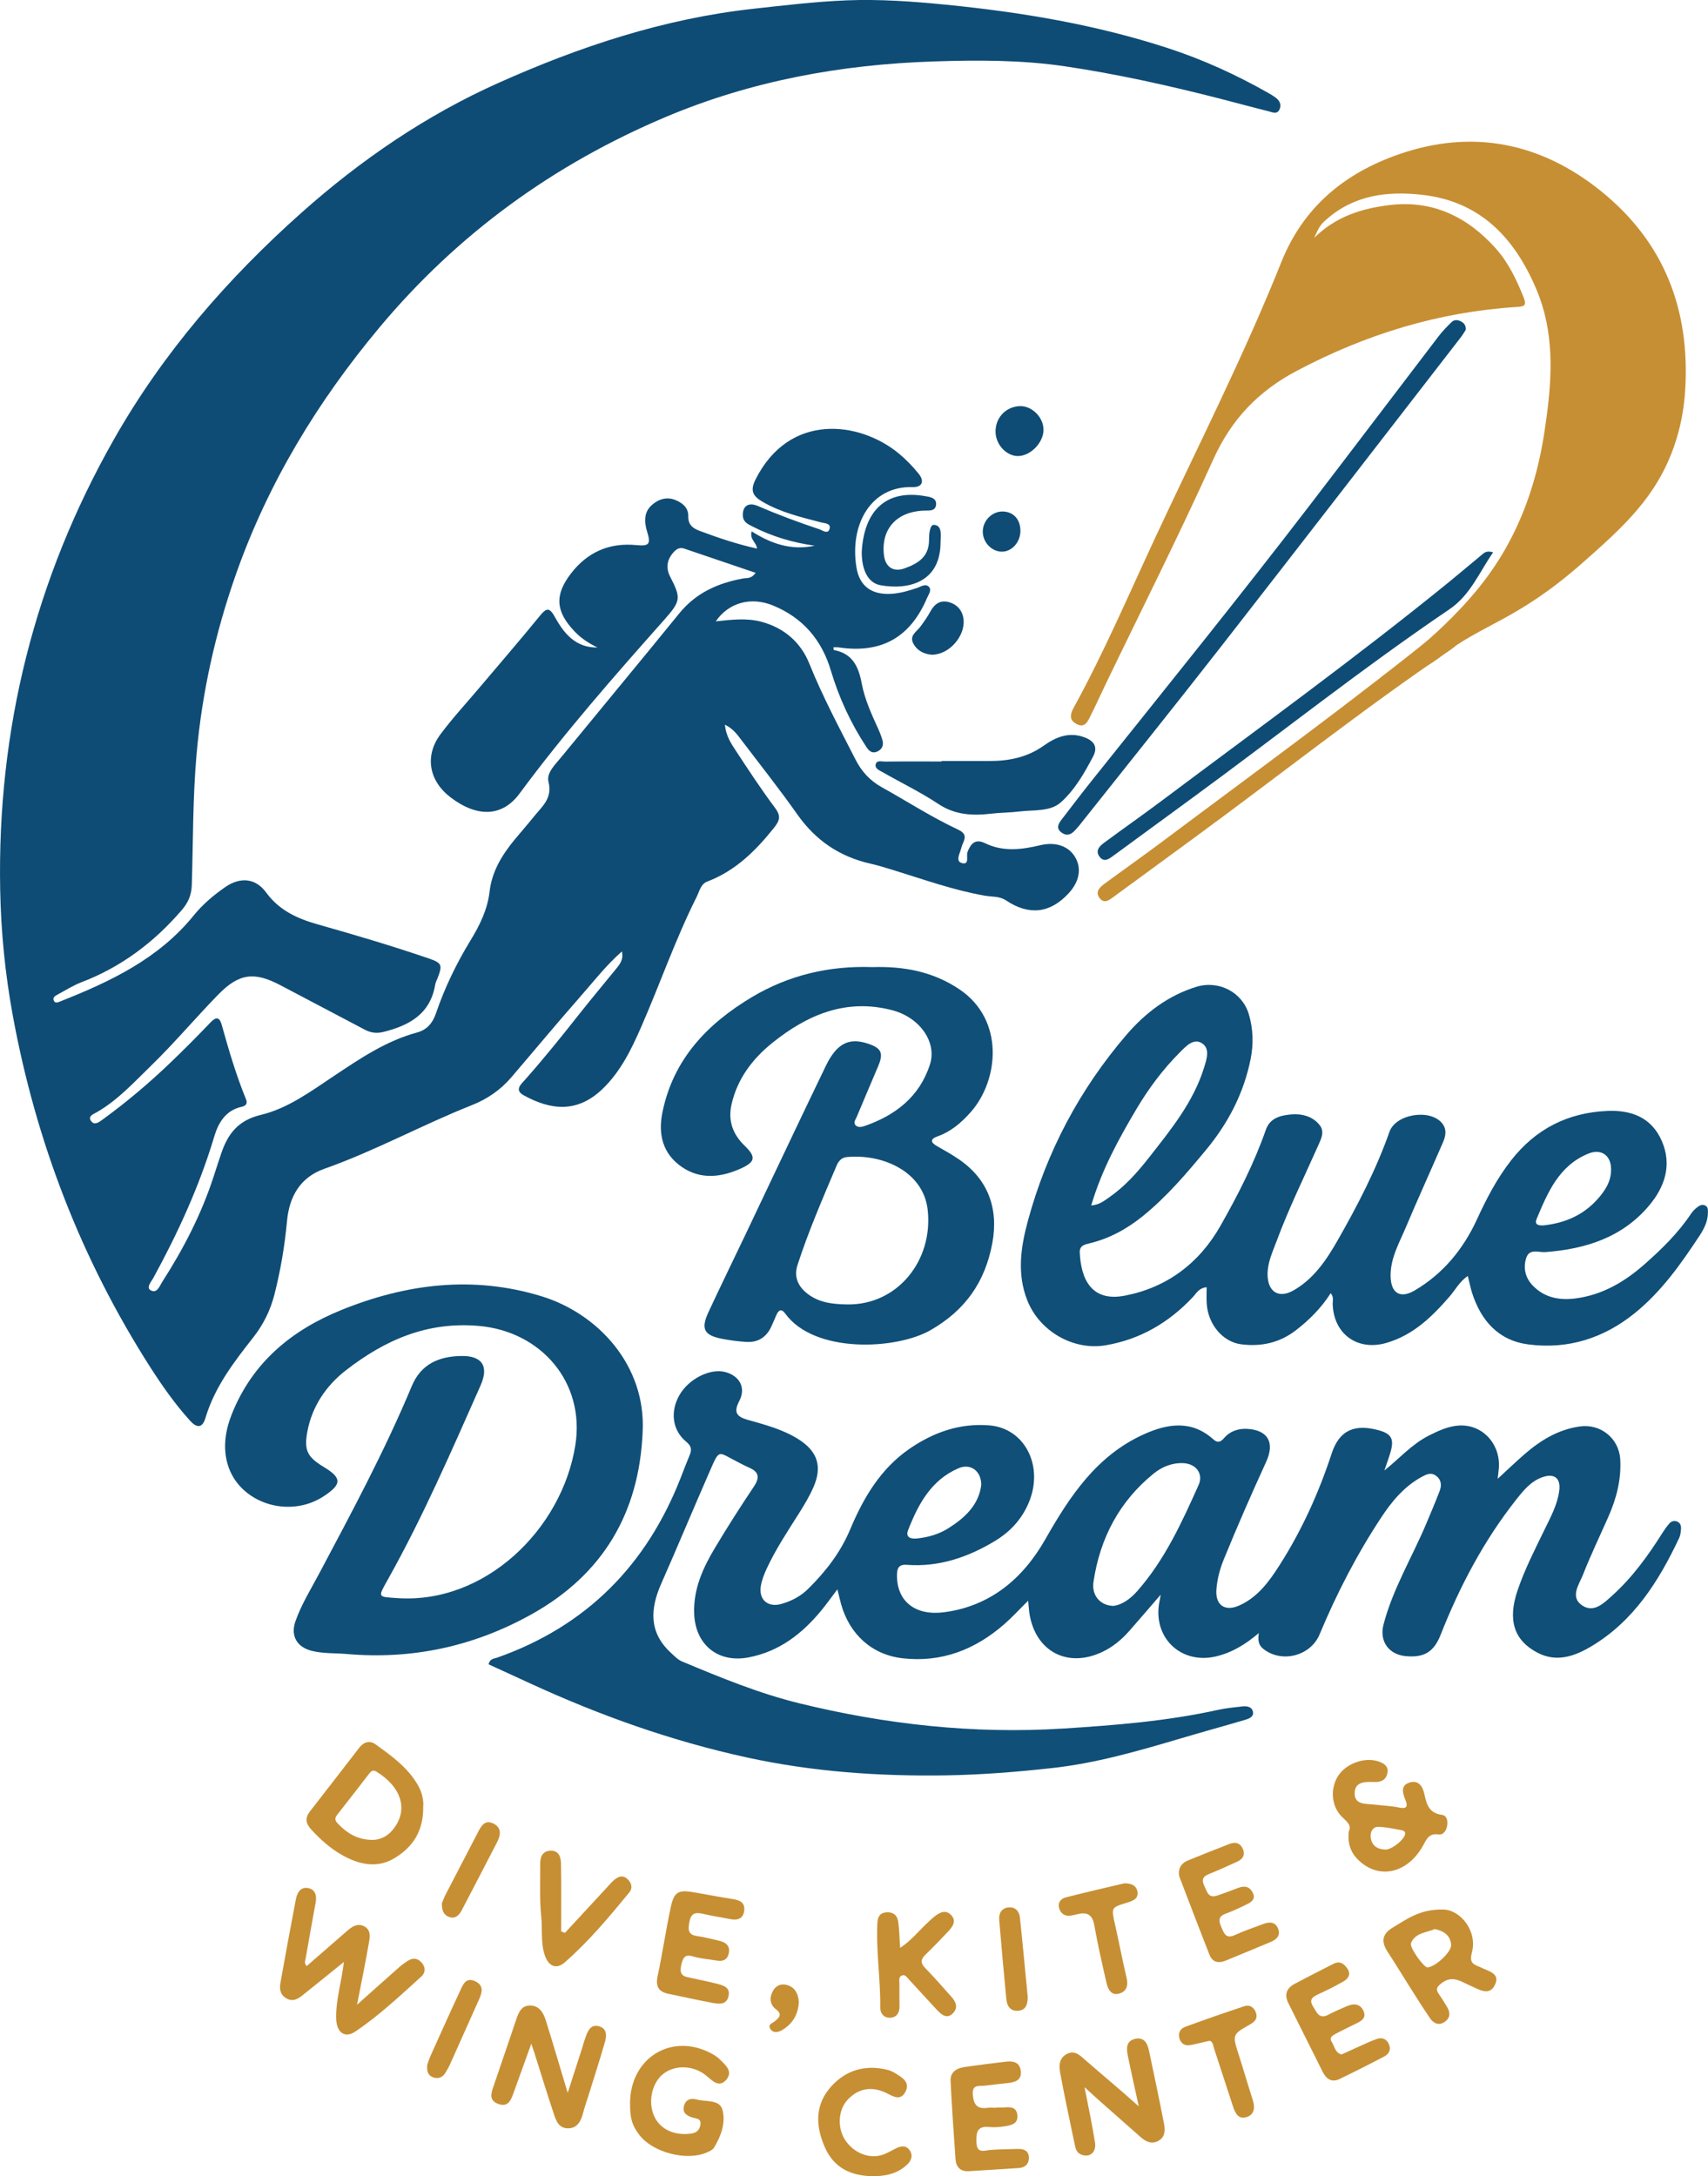 <?xml version="1.0" encoding="utf-8"?>
<!-- Generator: Adobe Illustrator 24.0.2, SVG Export Plug-In . SVG Version: 6.00 Build 0)  -->
<svg version="1.1" id="Ebene_1" xmlns="http://www.w3.org/2000/svg" xmlns:xlink="http://www.w3.org/1999/xlink" x="0px" y="0px"
	 viewBox="0 0 663.47 845.34" style="enable-background:new 0 0 663.47 845.34;" xml:space="preserve">
<style type="text/css">
	.st0{fill:#0F4C75;}
	.st1{fill:#104F78;}
	.st2{fill:#C78F33;}
</style>
<path class="st0" d="M293.54,222.52c-9.59-3.25-18.68-6.32-27.77-9.42c-1.69-0.58-2.93,0.13-4,1.28c-2.66,2.87-3.25,6.1-1.44,9.64
	c4.25,8.3,4.19,9.42-2.31,16.74c-19.45,21.91-38.78,43.92-56.22,67.52c-6.67,9.02-16.35,9.35-26.69,1.52
	c-8.48-6.41-10.29-16.14-4-24.58c4.76-6.4,10.22-12.27,15.37-18.38c7.73-9.16,15.58-18.23,23.15-27.52c2.63-3.23,3.76-3.58,6.01,0.5
	c3.48,6.33,8.06,11.85,16.45,11.69c-3.31-1.58-6.31-3.52-8.87-6.21c-7.39-7.74-7.89-14.15-1.42-22.54
	c6.4-8.3,14.86-12.02,25.34-11.02c5.09,0.48,5.73-0.35,4.21-5.32c-1.13-3.69-1.27-7.42,1.81-10.2c2.56-2.3,5.82-3.4,9.26-1.96
	c2.72,1.13,5.02,2.97,4.94,6.25c-0.09,3.3,1.7,4.69,4.47,5.73c7.16,2.67,14.38,5.12,22.23,6.86c-0.22-2.47-3.01-3.59-2.05-6.68
	c7.48,4.79,15.46,7.52,24.46,5.55c-8.51-1.17-16.6-3.59-24.23-7.49c-1.86-0.95-3.58-1.74-3.68-4.18c-0.16-3.7,2.12-5.36,5.91-3.72
	c7.8,3.38,15.75,6.32,23.8,9.01c1.24,0.41,3.21,2,3.91,0.03c0.83-2.35-1.78-2.32-3.2-2.69c-7.89-2.05-15.82-3.91-22.97-8.14
	c-3.63-2.14-4.64-4.27-2.57-8.44c13.07-26.23,40.41-22.79,55.68-10.21c2.81,2.32,5.39,5,7.69,7.83c2.41,2.95,1.43,5.35-2.28,5.24
	c-16.16-0.49-24.56,14.4-21.85,31.18c1.19,7.35,5.95,10.72,13.5,10.28c3.52-0.2,6.86-1.2,10.18-2.33c1.47-0.51,3.27-1.79,4.55-0.31
	c1.07,1.24-0.21,2.86-0.77,4.19c-6.57,15.47-17.83,21.74-34.44,19.25c-0.63-0.09-1.29-0.01-1.99-0.01c0.1,0.51,0.12,1.03,0.22,1.05
	c7.25,1.34,9.58,6.43,10.82,13.02c1.16,6.2,3.86,12.02,6.48,17.79c0.62,1.36,1.15,2.77,1.56,4.2c0.58,2.06-0.22,3.68-2.15,4.48
	c-1.86,0.77-3.05-0.25-4.09-1.83c-6.09-9.25-10.66-19.17-13.83-29.78c-3.54-11.87-10.92-20.47-22.46-25.19
	c-8.59-3.52-17.21-1.11-22.22,6.16c6.12-0.65,12-1.39,17.86,0.2c8.83,2.4,15.21,8.07,18.47,16.19
	c5.17,12.87,11.69,25.02,17.97,37.33c2.36,4.61,5.56,8.13,10.11,10.67c9.89,5.51,19.42,11.68,29.68,16.49
	c2.55,1.19,3.2,2.55,2.08,4.99c-0.35,0.75-0.65,1.54-0.85,2.34c-0.5,1.99-2.31,4.98,0.27,5.68c3.13,0.86,1.6-2.77,2.21-4.33
	c1.3-3.31,3.08-5.2,6.78-3.39c7.04,3.44,14.22,2.52,21.44,0.8c5.99-1.43,11.04,0.31,13.58,4.62c2.6,4.43,1.67,9.52-2.58,14.11
	c-7.12,7.68-15.28,8.69-24.26,2.71c-2.6-1.73-5.45-1.35-8.17-1.83c-12.19-2.13-23.78-6.3-35.54-9.93c-3.01-0.93-6.04-1.86-9.11-2.56
	c-11.88-2.71-21.16-9.02-28.23-19.05c-7-9.93-14.56-19.46-21.91-29.14c-1.56-2.06-3.08-4.2-6.26-5.76
	c0.44,4.36,2.38,7.26,4.23,10.07c4.94,7.51,9.87,15.05,15.25,22.24c2.47,3.3,1.79,5.02-0.6,8c-7.08,8.85-14.89,16.51-25.72,20.63
	c-2.56,0.97-3.05,3.83-4.15,6.01c-8.22,16.38-14.19,33.73-21.53,50.49c-3.79,8.66-7.95,17.26-14.96,24.02
	c-9.7,9.36-19.98,8.42-30.67,2.5c-3.73-2.06-1.02-4.28,0.47-5.97c7.18-8.11,13.98-16.52,20.68-25.02
	c4.74-6.01,9.66-11.89,14.5-17.82c1.55-1.91,3.25-3.76,2.49-7.06c-6.26,5.52-11.13,11.86-16.37,17.81
	c-9.02,10.25-17.73,20.77-26.62,31.14c-4.18,4.88-9.28,8.37-15.32,10.77c-19.33,7.67-37.62,17.77-57.28,24.71
	c-9.49,3.35-13.62,10.93-14.49,20.31c-0.89,9.64-2.48,19.08-4.87,28.46c-1.6,6.3-4.36,11.8-8.33,16.84
	c-7.52,9.57-14.92,19.22-18.48,31.17c-1.23,4.12-3.42,3.91-6.01,1.04c-5.83-6.44-10.81-13.55-15.48-20.83
	C31.55,489.14,14.02,443.6,5.01,394.73c-2.99-16.23-4.63-32.64-4.94-49.09c-1.19-62.27,13.41-120.73,44.15-174.92
	c19.08-33.62,44.1-62.46,72.94-88.14c23.07-20.54,48.42-37.83,76.47-50.38c31.49-14.09,64.18-24.95,98.87-28.78
	c12.07-1.33,24.13-2.78,36.24-3.28c12.97-0.53,25.96,0.42,38.87,1.7c29.17,2.89,57.99,7.71,85.96,16.82
	c13.82,4.5,26.96,10.52,39.57,17.72c0.72,0.41,1.42,0.87,2.11,1.34c1.68,1.15,2.64,2.74,1.81,4.7c-0.93,2.21-2.89,1.15-4.37,0.78
	c-6.46-1.6-12.87-3.36-19.31-5.01c-19.66-5.02-39.49-9.43-59.54-12.41c-16.93-2.51-34.05-2.48-51.25-1.91
	c-35.99,1.19-70.74,7.54-103.95,21.55c-43.56,18.38-80.84,45.41-111.22,81.76c-24.02,28.74-43.22,60.3-55.72,95.75
	c-8,22.7-13.22,46.01-15.34,70c-1.5,16.92-1.32,33.91-1.86,50.87c-0.13,3.96-1.44,6.87-3.97,9.81
	c-10.75,12.47-23.47,22.05-38.92,27.95c-3.24,1.24-6.23,3.17-9.31,4.81c-0.89,0.48-1.91,1.12-1.41,2.28
	c0.54,1.25,1.63,0.69,2.56,0.33c19.49-7.71,38.19-16.56,51.84-33.43c3.43-4.24,7.69-7.84,12.23-10.98
	c5.75-3.97,11.73-3.55,15.85,2.1c5.08,6.96,12.12,10.15,19.92,12.36c14.41,4.08,28.76,8.32,42.93,13.16
	c5.5,1.88,5.78,2.51,3.72,7.87c-0.3,0.78-0.74,1.53-0.87,2.34c-1.88,11.47-10.06,15.95-20.17,18.46c-2.62,0.65-4.89,0.33-7.2-0.89
	c-10.89-5.76-21.81-11.46-32.69-17.22c-10.14-5.37-16.09-4.73-24.19,3.55c-8.84,9.05-17,18.78-26.06,27.59
	c-6.65,6.46-12.97,13.45-21.19,18.16c-1.18,0.68-3.37,1.43-2.35,3.15c1.33,2.24,3.22,0.72,4.68-0.34
	c9.17-6.67,17.83-13.98,26.02-21.81c5.42-5.18,10.71-10.51,15.89-15.92c2.31-2.41,3.52-1.88,4.33,1c2.73,9.78,5.58,19.51,9.44,28.92
	c0.77,1.88-0.45,2.61-1.7,2.88c-6.3,1.37-9.1,6.33-10.66,11.57c-5.75,19.25-14.06,37.33-23.65,54.9c-0.77,1.41-2.9,3.74-1.07,4.79
	c2.54,1.45,3.52-1.71,4.6-3.38c8.22-12.79,15.15-26.23,19.87-40.74c0.98-3.01,1.94-6.02,2.96-9.01c2.59-7.6,6.51-12.87,15.43-15
	c10.49-2.51,19.49-9.19,28.51-15.21c10.12-6.75,20.18-13.55,32.15-16.79c3.76-1.02,6.02-3.57,7.33-7.44
	c3.39-9.95,7.96-19.39,13.45-28.38c3.57-5.85,6.58-11.95,7.38-18.92c0.89-7.74,4.76-14.1,9.57-19.98c2.54-3.09,5.2-6.08,7.7-9.2
	c3.12-3.9,7.24-7.03,5.62-13.42c-0.88-3.48,2.55-6.68,4.87-9.51c15.3-18.68,30.73-37.25,45.95-55.98
	c6.49-7.98,15.06-11.76,24.82-13.54C290.15,224.45,291.78,224.94,293.54,222.52z"/>
<path class="st1" d="M537.76,571.21c5.87-4.68,10.68-10.26,17.37-13.61c3.6-1.81,7.25-3.5,11.26-3.83
	c8.82-0.73,15.96,6.28,15.88,15.43c-0.01,1.46-0.27,2.91-0.5,5.24c3.82-3.51,7-6.57,10.32-9.46c6.24-5.43,13.09-9.66,21.52-10.87
	c8.12-1.17,15.31,4.59,15.77,12.82c0.44,7.83-1.49,15.18-4.62,22.27c-3.29,7.46-6.84,14.82-9.82,22.41
	c-1.53,3.89-5.3,8.84-0.19,12.12c4.51,2.89,8.39-1.1,11.73-4.13c7.72-7,13.75-15.37,19.28-24.13c0.79-1.26,1.67-2.48,2.63-3.61
	c0.81-0.96,1.98-1.31,3.17-0.79c1.23,0.54,1.52,1.75,1.42,2.95c-0.1,1.15-0.22,2.38-0.71,3.4c-7.91,16.78-17.61,32.2-34.02,42.03
	c-6.42,3.85-13.45,6.41-20.83,2.63c-9.34-4.79-11.87-12.73-7.9-24.38c2.8-8.2,6.76-15.93,10.55-23.71
	c2.33-4.78,4.89-9.51,5.61-14.87c0.67-4.9-1.86-6.94-6.53-5.31c-4.45,1.55-7.34,5.12-10.13,8.64c-12.59,15.95-21.96,33.7-29.4,52.55
	c-2.67,6.77-6.45,8.97-13.53,8.33c-6.63-0.6-10.36-5.79-8.67-12.27c3.64-13.97,11.21-26.29,16.73-39.48
	c1.73-4.14,3.51-8.27,5.1-12.47c0.81-2.14,0.67-4.3-1.42-5.85c-1.97-1.45-3.75-0.56-5.57,0.43c-6.8,3.71-11.59,9.5-15.73,15.77
	c-9.47,14.35-17.33,29.58-23.95,45.44c-3.53,8.46-14.92,11.31-22.01,5.47c-1.9-1.57-1.92-3.62-1.59-6.01
	c-5.06,4.32-10.37,7.6-16.68,9.08c-13.23,3.09-24.07-6.79-22.11-20.21c0.12-0.8,0.29-1.6,0.69-3.8c-4.63,5.36-8.37,9.75-12.19,14.08
	c-2.99,3.4-6.41,6.25-10.57,8.21c-13.43,6.32-25.84-0.17-28.22-14.84c-0.23-1.43-0.29-2.88-0.51-5.09c-3.41,3.37-6.18,6.41-9.26,9.1
	c-11.29,9.88-24.32,14.98-39.47,13.27c-11.89-1.34-20.65-9.24-23.95-21.07c-0.44-1.59-0.8-3.21-1.42-5.72
	c-2.35,3.11-4.2,5.71-6.22,8.17c-7.49,9.1-16.36,16-28.33,18.28c-11.83,2.25-20.65-4.91-21.09-17c-0.35-9.66,3.46-17.87,8.2-25.77
	c4.79-7.99,9.81-15.86,15-23.6c2.36-3.52,1.95-5.72-1.9-7.37c-1.37-0.59-2.69-1.32-4.03-1.99c-8.37-4.21-7.24-5.66-11.47,4
	c-6.28,14.33-12.28,28.78-18.6,43.09c-4.35,9.85-4.83,18.97,3.79,26.88c1.34,1.23,2.7,2.66,4.32,3.34
	c14.89,6.23,29.91,12.41,45.53,16.24c33.59,8.23,67.85,11.99,102.41,9.81c20.18-1.27,40.44-2.87,60.3-7.27
	c3.07-0.68,6.23-0.95,9.36-1.33c1.75-0.21,3.67,0.12,4.12,1.95c0.51,2.07-1.48,2.8-3.04,3.27c-8.45,2.49-16.96,4.82-25.4,7.33
	c-16.27,4.83-32.54,9.51-49.51,11.39c-13.73,1.52-27.46,2.62-41.28,2.84c-25.99,0.41-51.75-1.39-77.21-6.93
	c-29.23-6.36-57.22-16.32-84.36-28.82c-5.38-2.48-10.77-4.95-16.1-7.39c0.53-2.24,2.15-2.17,3.25-2.55
	c34.71-12.22,58.13-35.92,71.42-69.99c1.15-2.95,2.27-5.9,3.49-8.82c0.89-2.13,0.54-3.51-1.4-5.11c-5.39-4.45-6.28-11.65-2.64-18.06
	c3.66-6.44,12.14-10.64,18.04-8.94c5.44,1.57,7.88,6.12,5.23,11.19c-2.33,4.45-1.01,6.11,3.34,7.34c6.71,1.89,13.51,3.68,19.53,7.44
	c7.51,4.7,9.51,10.64,5.91,18.77c-1.54,3.48-3.51,6.8-5.55,10.03c-4.45,7.04-9.07,13.97-12.58,21.55c-0.97,2.1-1.85,4.32-2.25,6.58
	c-0.97,5.47,2.69,8.66,8.05,7.1c3.87-1.12,7.36-2.92,10.31-5.84c6.82-6.74,12.53-14.09,16.31-23.07
	c5.14-12.24,11.79-23.59,23.08-31.35c9.3-6.39,19.45-9.99,30.97-9.08c13.74,1.08,21.28,15.71,15.37,29.93
	c-2.73,6.57-7.31,11.47-13.32,15.07c-10.49,6.3-21.7,10.1-34.12,9.17c-3.08-0.23-3.76,1.35-3.79,3.86
	c-0.14,10.5,7.3,15.98,18.21,14.57c17.9-2.31,30.64-12.94,39.41-28.35c9.5-16.7,19.91-32.48,38.25-40.77
	c9.27-4.19,18.59-5.65,27.06,1.99c1.79,1.61,2.96,0.81,4.16-0.57c2.38-2.75,5.65-3.73,8.97-3.54c8.01,0.47,10.79,5.28,7.36,12.78
	c-5.75,12.56-11.29,25.21-16.51,38.01c-1.53,3.75-2.52,7.61-2.83,11.59c-0.48,6.1,3.3,8.71,8.87,6.23
	c7.2-3.21,11.66-9.39,15.68-15.69c8.63-13.53,15.24-28.14,20.22-43.34c3.05-9.33,9.19-11.53,18.3-9.03c5.04,1.38,6.02,3.52,4.53,8.6
	C539.41,566.54,538.55,568.86,537.76,571.21z M432.57,623.81c3.17-0.42,6.4-2.59,9.12-5.67c10.75-12.16,17.37-26.72,23.91-41.3
	c1.95-4.34-1.01-8.24-5.87-8.48c-4.41-0.22-8.35,1.42-11.56,4.02c-13.41,10.86-20.91,25.2-23.41,42.12
	C423.98,619.7,427.36,623.72,432.57,623.81z M381.17,576.77c-0.01-5.42-4.18-8.45-8.87-6.42c-10.61,4.58-15.62,13.96-19.55,24.03
	c-1.1,2.81,1.04,3.48,3.34,3.25c4.35-0.44,8.57-1.64,12.23-3.94C374.8,589.62,380.24,584.58,381.17,576.77z"/>
<path class="st2" d="M536.4,263.1c4.62-3.21,10.75-7.78,17.52-13.78c4.41-3.9,15.4-13.65,24.39-26.08
	c17.71-24.5,20.97-50.51,22.41-60.96c2.3-16.75,2.93-33.6-3.83-49.69c-8.4-19.98-21.71-34.37-44.49-36.92
	c-13.43-1.5-26.32,0.06-37.05,9.49c-2.48,2.18-2.81,2.73-4.86,7.23c8.47-8.32,18.4-11.34,28.86-12.68
	c16.91-2.18,30.57,4.39,41.65,16.76c4.93,5.51,8.08,12.13,10.83,19c1.33,3.33,0.16,3.59-2.59,3.77
	c-30.37,1.9-58.68,10.61-85.57,24.84c-14.94,7.91-25.37,18.86-32.39,34.42c-13.35,29.59-27.99,58.61-42.08,87.86
	c-1.88,3.9-3.63,7.86-5.59,11.72c-1.11,2.18-2.21,4.95-5.56,3.1c-3.02-1.68-2.18-4.08-0.89-6.44
	c11.71-21.34,21.27-43.73,31.53-65.76c16.59-35.61,34.45-70.66,49.04-107.17c8.59-21.48,24.65-34.55,45.56-41.84
	c28.49-9.94,55.02-4.64,78.39,14.09c24.68,19.78,34.87,46.07,32.93,77.53c-0.49,7.91-2,15.2-4.38,21.96
	c-6.87,19.49-19.38,30.9-35.66,45.23c-25.35,22.32-38.72,23.55-54.72,36.06c-1.89,1.48-7.31,5.85-15.46,7.55
	C540.93,263.14,538.04,263.16,536.4,263.1z"/>
<path class="st1" d="M570.16,495.64c-3.27,2.26-4.85,5.42-7.07,7.98c-6.83,7.89-14.16,15.03-24.59,18.04
	c-11.25,3.25-20.54-3.52-20.82-15.23c-0.03-1.25,0.51-2.63-0.78-4.09c-3.66,5.73-8.28,10.38-13.57,14.44
	c-6.34,4.87-13.48,6.39-21.19,5.41c-7.24-0.92-12.93-7.86-13.4-15.91c-0.12-1.96-0.02-3.94-0.02-6.26
	c-2.99,0.23-4.01,2.39-5.36,3.83c-9.3,9.88-20.36,16.42-33.87,18.72c-12.55,2.13-25.7-5.43-30.45-17.47
	c-4.09-10.38-2.5-20.77,0.25-30.9c7.29-26.89,20.13-51.05,38.23-72.17c7.28-8.49,16.25-15.37,27.26-18.72
	c8.72-2.65,17.8,2.18,20.31,10.62c1.69,5.67,1.89,11.51,0.74,17.3c-2.64,13.35-8.72,25.03-17.38,35.48
	c-7.55,9.11-15.19,18.12-24.44,25.61c-6.16,4.99-12.94,8.75-20.69,10.62c-2,0.48-4.02,0.89-3.89,3.63
	c0.48,10.32,4.54,19.23,17.49,16.73c16.26-3.14,28.83-12.49,37.11-27.05c6.83-12.02,13.11-24.31,17.69-37.4
	c1.59-4.55,5.63-5.56,9.6-5.93c4.23-0.4,8.46,0.58,11.28,4.1c2.07,2.59,0.57,5.45-0.58,8.02c-5.47,12.32-11.45,24.42-16.13,37.08
	c-1.55,4.19-3.54,8.28-3.51,12.92c0.05,6.78,4.3,9.54,10.18,6.16c7.78-4.47,12.69-11.77,16.98-19.28
	c7.75-13.58,14.97-27.46,20.2-42.28c2.44-6.91,15.66-9.03,20.38-3.39c2,2.39,1.47,5.03,0.38,7.54
	c-4.76,10.99-9.73,21.89-14.39,32.92c-2.57,6.09-6,11.97-5.94,18.9c0.06,6.61,3.61,9.03,9.33,5.68
	c11.09-6.5,18.97-16.15,24.27-27.73c3.7-8.06,7.76-15.84,13.23-22.84c9.48-12.14,21.96-18.51,37.31-19.18
	c9.4-0.41,17.23,2.51,21.22,11.69c4.05,9.32,1.14,17.81-4.92,25.04c-10.41,12.42-24.65,16.91-40.28,18.1
	c-2.61,0.2-6.18-1.51-7.44,2.19c-1.3,3.82-0.42,7.71,2.38,10.68c4.61,4.89,10.51,5.97,16.96,5.1c10.31-1.39,18.84-6.43,26.45-13.12
	c6.75-5.94,13.19-12.23,18.23-19.79c0.63-0.95,1.51-1.78,2.41-2.5c0.92-0.73,2.04-1.27,3.23-0.55c1.01,0.61,0.88,1.7,0.88,2.69
	c-0.02,3.31-1.46,6.21-3.17,8.82c-7.24,11-14.82,21.75-25.18,30.15c-12.1,9.8-25.96,14.2-41.38,12.2
	c-11.65-1.51-18.39-9.22-21.89-20.05C571.2,500.19,570.79,498.11,570.16,495.64z M423.88,468.27c3.15-0.27,4.96-1.77,6.86-3.08
	c6.09-4.2,10.97-9.65,15.48-15.41c8.5-10.85,17.3-21.54,21.49-35.04c1.05-3.38,2.48-7.55-0.98-9.6c-3.17-1.89-6.11,1.33-8.43,3.65
	c-6.6,6.62-12.16,14.09-16.91,22.11C434.45,442.61,427.92,454.53,423.88,468.27z M625.82,454c-0.08-5.21-3.83-7.9-8.8-5.89
	c-11.43,4.63-15.82,15.1-20.12,25.39c-1.14,2.72,1.62,2.64,3.45,2.41c7.84-0.98,14.71-4,20.08-9.96
	C623.49,462.56,625.95,458.86,625.82,454z"/>
<path class="st1" d="M249.63,556.32c-1.34,31.35-15.39,55.17-42.89,70.6c-22.34,12.53-46.41,17.82-72.05,15.57
	c-4.46-0.39-8.96-0.12-13.39-1.17c-5.92-1.4-8.56-5.82-6.51-11.61c2.28-6.46,5.91-12.29,9.11-18.31
	c12.73-23.96,25.58-47.87,36.04-72.94c3.62-8.68,10.59-11.54,19.1-11.73c8.24-0.19,10.96,3.96,7.64,11.44
	c-11.34,25.56-22.46,51.23-36.17,75.66c-3.84,6.83-3.7,6.41,3.61,6.94c34.18,2.47,64.2-26.62,69.38-59.46
	c3.82-24.25-13.22-44.16-37.57-46.27c-20.18-1.75-36.53,5.6-51.53,17.22c-7.65,5.92-13.25,14.06-15.05,24.05
	c-1.28,7.1,0.07,9.69,6.4,13.52c7.09,4.29,7.1,6.69,0.05,11.35c-13.56,8.96-32.97,2.67-37.37-12.37
	c-1.92-6.57-0.89-13.21,1.64-19.55c7.98-20,23.19-32.56,42.57-40.41c25.19-10.21,51.11-13.42,77.52-5.38
	C232.26,510.18,251.02,530.38,249.63,556.32z"/>
<path class="st1" d="M338.89,375.67c12.04-0.36,23.31,1.63,33.69,8.56c17.86,11.92,15.4,35.51,4.43,47.85
	c-3.58,4.02-7.58,7.47-12.78,9.32c-2.93,1.05-2.88,2.33-0.2,3.84c2.9,1.63,5.8,3.28,8.54,5.16c11.31,7.75,15.4,19.19,12.88,32.58
	c-2.83,15.07-10.49,25.95-23.92,33.68c-13.38,7.71-45.16,9.2-56.48-6.37c-1.57-2.15-2.63-1.38-3.5,0.59c-0.67,1.53-1.29,3.07-2,4.57
	c-1.91,4.04-5.15,6.08-9.59,5.82c-3.14-0.18-6.29-0.6-9.38-1.19c-7.13-1.38-8.43-3.82-5.35-10.44c4.63-9.96,9.46-19.83,14.19-29.75
	c10.44-21.94,20.78-43.92,31.35-65.8c4.3-8.89,9.11-11.17,16.55-8.63c5.09,1.74,5.94,3.65,3.81,8.68
	c-2.79,6.59-5.6,13.17-8.36,19.77c-0.42,1.01-1.43,2.14-0.42,3.2c0.88,0.93,2.28,0.71,3.33,0.35c12.1-4.16,21.53-11.41,25.56-23.98
	c2.79-8.69-3.96-18.23-14.58-21.04c-17.92-4.74-33.05,1.72-46.66,12.67c-7.62,6.14-13.48,13.77-15.79,23.67
	c-1.52,6.5,0.4,11.79,5.05,16.28c4.34,4.19,4.28,6.18-1.17,8.7c-7.74,3.57-15.89,4.64-23.3-0.5c-7.35-5.09-9.23-12.62-7.46-21.23
	c4.23-20.63,17.42-34.33,34.74-44.7C306.45,378.75,322.16,375.08,338.89,375.67z M329.01,506.7c19.63,0.37,33.62-17.16,31.33-36.86
	c-1.72-14.79-17.5-21.72-31.46-20.38c-2.09,0.2-3.23,1.71-3.95,3.42c-5.37,12.7-10.88,25.35-15.13,38.48
	c-1.37,4.23-0.11,7.83,3.29,10.72C317.73,506.01,323.29,506.61,329.01,506.7z"/>
<path class="st0" d="M569.39,128.09c-0.5,0.77-1.15,1.92-1.95,2.95c-30.97,39.99-61.87,80.04-92.97,119.92
	c-18.21,23.35-36.76,46.43-55.16,69.62c-0.52,0.65-1.1,1.25-1.65,1.87c-1.49,1.69-3.18,2.45-5.24,1c-2.38-1.68-1.27-3.49-0.01-5.13
	c4.14-5.42,8.29-10.84,12.55-16.16c27.93-34.95,56.07-69.76,83.31-105.25c16.92-22.04,33.68-44.21,50.55-66.29
	c1.51-1.97,3.26-3.77,5.04-5.5c1.06-1.03,2.47-0.93,3.73-0.23C568.63,125.47,569.46,126.28,569.39,128.09z"/>
<path class="st0" d="M365.76,295.61c6.16,0,12.33-0.02,18.49,0c7.64,0.03,14.78-1.4,21.2-5.97c4.71-3.35,9.87-5.49,15.91-3.19
	c3.73,1.42,5.14,3.8,3.29,7.33c-3.4,6.5-7.16,13.04-12.55,17.87c-4.2,3.76-10.67,2.88-16.19,3.58c-3.61,0.45-7.28,0.41-10.93,0.84
	c-7.16,0.85-14.02,0.53-20.51-3.79c-6.91-4.6-14.47-8.22-21.68-12.36c-1.19-0.68-3.15-1.39-2.58-3.19c0.48-1.51,2.34-0.87,3.56-0.89
	c7.33-0.09,14.66-0.04,21.99-0.04C365.76,295.74,365.76,295.68,365.76,295.61z"/>
<path class="st0" d="M580,214.55c-5.49,7.93-8.82,16.59-17,22.14c-34.17,23.16-66.48,48.86-99.78,73.21
	c-10.21,7.46-20.39,14.95-30.6,22.41c-1.77,1.3-3.76,2.92-5.57,0.38c-1.69-2.39,0.19-4.1,1.94-5.4
	c7.49-5.53,15.12-10.87,22.57-16.46c37.27-27.93,75-55.25,111.16-84.63c4.26-3.46,8.43-7.04,12.67-10.52
	C576.38,214.86,577.28,213.72,580,214.55z"/>
<path class="st2" d="M133.58,762.11c-5.75,4.64-10.89,8.83-16.07,12.96c-1.88,1.5-3.86,2.63-6.36,1.13
	c-2.46-1.48-2.61-3.79-2.19-6.13c1.92-10.79,3.93-21.57,5.98-32.34c0.46-2.44,1.76-4.77,4.53-4.35c3,0.45,3.67,2.87,3.13,5.75
	c-1.35,7.18-2.58,14.38-3.86,21.58c-0.17,0.93-0.69,1.89,0.39,3.01c5.23-4.55,10.47-9.1,15.69-13.66c1.96-1.71,4.1-3.17,6.73-1.75
	c2.56,1.38,2.15,4.07,1.77,6.27c-1.38,7.97-3.02,15.9-4.63,24.16c5.61-5,10.9-9.76,16.23-14.46c1.11-0.98,2.33-1.87,3.59-2.66
	c1.98-1.25,3.86-0.92,5.35,0.83c1.54,1.81,1.43,3.86-0.25,5.38c-8.26,7.46-16.38,15.13-25.64,21.35c-3.96,2.67-7.19,0.38-7.37-4.87
	C130.36,776.95,132.69,769.91,133.58,762.11z"/>
<path class="st2" d="M164.39,701.75c0.18,9.54-4.09,15.71-10.93,19.92c-6.95,4.29-14.11,2.62-20.78-1.19
	c-4.48-2.56-8.31-6.02-11.81-9.84c-2.14-2.34-2.47-4.46-0.45-7.04c6.44-8.23,12.8-16.52,19.2-24.79c1.68-2.17,4.03-2.82,6.15-1.29
	c6.33,4.53,12.73,9.11,16.67,16.1C164.01,696.41,164.63,699.53,164.39,701.75z M144.77,714.71c2.74-0.05,5.54-1.22,7.71-3.83
	c6.6-7.9,3.2-16.97-6.35-22.74c-1.39-0.84-2.12,0.04-2.87,1.01c-4.06,5.25-8.1,10.53-12.23,15.73c-1.04,1.31-1.01,2.22,0.13,3.41
	C134.73,712.03,138.78,714.69,144.77,714.71z"/>
<path class="st2" d="M523.94,711.4c1.08-2.17-0.41-3.58-2.32-5.33c-4.4-4-5.06-10.93-1.96-16.03c3-4.93,10.36-7.65,15.75-5.83
	c2.02,0.68,3.87,1.73,3.59,4.13c-0.31,2.7-2.18,3.97-4.92,3.88c-3.39-0.1-7.59-0.35-7.85,4.01c-0.3,5.02,4.39,4.36,7.74,4.77
	c3.13,0.38,6.32,0.49,9.4,1.12c3.25,0.67,3.58-0.48,2.5-3.09c-1.09-2.64-1.82-5.56,1.71-6.62c3.58-1.08,5.13,1.7,5.75,4.64
	c0.83,3.93,1.88,7.3,6.72,7.91c1.93,0.24,2.36,2.16,2.14,3.96c-0.25,2.03-1.45,3.94-3.39,3.66c-3.85-0.56-4.7,2.02-6.1,4.49
	c-5.94,10.48-16.6,13.03-24.49,5.97C524.86,720.07,523.35,716.4,523.94,711.4z M545.82,712.1c0-0.59-0.58-1.02-1.21-1.13
	c-3.07-0.53-6.15-1.28-9.24-1.34c-2.06-0.04-3.1,1.84-2.93,3.88c0.28,3.4,2.58,4.87,5.69,4.95
	C540.79,718.54,546.05,714.13,545.82,712.1z"/>
<path class="st2" d="M442.35,818.21c-1.41-6.49-2.88-12.96-4.21-19.47c-0.59-2.87-0.88-6,2.96-6.78c3.47-0.7,4.65,1.92,5.24,4.7
	c2,9.43,3.99,18.86,5.83,28.32c0.48,2.47,0.47,5.16-2.2,6.63c-2.57,1.41-4.82,0.35-6.83-1.41c-5.12-4.5-10.24-9.01-15.34-13.53
	c-1.95-1.73-3.86-3.5-6.51-5.91c1.51,7.84,2.99,14.62,4.06,21.47c0.6,3.86-2.02,5.96-5.28,4.74c-1.63-0.61-2.17-1.95-2.49-3.47
	c-1.92-9.28-3.96-18.54-5.67-27.86c-0.49-2.68-0.84-5.8,2.22-7.62c3.25-1.94,5.44,0.43,7.48,2.22
	C428.5,806.26,435.54,812.07,442.35,818.21z"/>
<path class="st2" d="M206.38,793.89c-2.54,7.03-4.74,13.09-6.91,19.15c-1,2.81-2.12,5.61-5.92,4.22c-3.84-1.41-2.71-4.33-1.76-7.08
	c2.89-8.49,5.8-16.98,8.66-25.48c0.93-2.77,1.95-5.64,5.41-5.66c3.56-0.02,5.2,2.76,6.13,5.69c2.83,9.02,5.48,18.1,8.53,28.24
	c1.97-6.1,3.66-11.31,5.33-16.53c0.56-1.74,1.04-3.51,1.66-5.22c0.88-2.44,2.02-5.01,5.2-4.11c3.19,0.91,2.95,3.79,2.24,6.24
	c-1.98,6.86-4.18,13.66-6.3,20.48c-0.69,2.22-1.49,4.41-2.07,6.66c-0.85,3.25-2.1,6.27-6,6.25c-3.77-0.01-4.69-3.37-5.62-6.14
	c-2.54-7.56-4.85-15.19-7.25-22.79C207.4,796.87,207.07,795.93,206.38,793.89z"/>
<path class="st2" d="M560.56,741.75c6.64,0.03,13.51,8.35,11.17,16.82c-0.84,3.05-0.07,4.33,2.53,5.25
	c0.31,0.11,0.61,0.26,0.91,0.41c2.95,1.51,7.89,2.25,5.42,7c-2.21,4.25-6.08,1.53-9.21,0.21c-3.71-1.57-7.1-4.46-11.49-1.02
	c-1.98,1.55-2.17,2.5-0.87,4.33c1.15,1.62,2.2,3.33,3.2,5.05c1.28,2.19,1.01,4.26-1.14,5.67c-2.27,1.49-4.27,0.44-5.6-1.5
	c-2.73-3.98-5.27-8.09-7.86-12.16c-2.86-4.5-5.61-9.06-8.53-13.51c-2.57-3.91-2.4-6.96,1.94-9.55
	C546.44,745.52,551.51,741.57,560.56,741.75z M557.36,749.33c-3.29,1.45-7.63,1.39-9.27,5.5c-0.66,1.65,5.02,9.45,6.38,9.4
	c3.07-0.12,9.45-6.04,9.22-8.78C563.39,751.75,560.87,750.1,557.36,749.33z"/>
<path class="st2" d="M244.74,816.87c0.12-16.96,15.16-26.88,30.24-19.89c1.64,0.76,3.32,1.7,4.59,2.95
	c2.18,2.16,5.35,4.69,2.52,7.97c-2.73,3.17-5.28,0.47-7.61-1.51c-4.83-4.09-11.94-4.45-16.62-0.96c-4.36,3.25-6.15,10.25-4.05,15.86
	c1.98,5.29,7.31,8.2,13.76,7.6c2.13-0.2,3.84-0.66,4.43-3.14c0.72-3.02-1.74-2.75-3.25-3.27c-2.15-0.74-3.68-1.86-3.09-4.3
	c0.63-2.63,2.63-3.29,5.04-2.62c3.55,0.98,8.89-0.16,9.97,4.09c1.25,4.92-0.56,10.16-3.34,14.64c-0.55,0.88-1.82,1.42-2.87,1.87
	c-7.8,3.36-20.77-0.02-26-6.71C245.53,825.69,244.7,822.88,244.74,816.87z"/>
<path class="st2" d="M278.4,761.57c-3.11-0.52-6.32-0.74-9.32-1.64c-3.14-0.95-3.81,0.76-4.37,3.06c-0.56,2.29-0.68,4.38,2.31,5.04
	c3.73,0.82,7.49,1.54,11.19,2.48c2.58,0.65,5.67,1.34,4.75,5.05c-0.81,3.28-3.7,2.92-6.19,2.45c-5.72-1.08-11.4-2.33-17.1-3.51
	c-3.85-0.8-5.07-2.87-4.22-6.87c1.91-8.93,3.2-18,5.14-26.93c1.28-5.86,3.01-6.68,8.93-5.65c5.08,0.88,10.14,1.86,15.23,2.66
	c2.62,0.41,4.65,1.36,4.36,4.33c-0.32,3.2-2.49,4.02-5.42,3.44c-3.59-0.71-7.21-1.24-10.76-2.09c-3.01-0.71-4.58-0.04-5.16,3.28
	c-0.5,2.88-0.58,4.87,3,5.39c2.95,0.43,5.87,1.17,8.77,1.87c2.32,0.56,4.05,1.82,3.6,4.53C282.71,761.08,281.02,762.07,278.4,761.57
	z"/>
<path class="st2" d="M387.03,818.64c1,0,2,0.06,2.99-0.01c2.47-0.19,4.89-0.22,5.18,3.07c0.27,3.21-2.23,3.82-4.55,4.2
	c-2.12,0.35-4.34,0.54-6.46,0.33c-4.78-0.49-4.98,2.32-4.89,5.9c0.12,4.6,2.98,3.21,5.58,3c3.48-0.27,6.98-0.28,10.47-0.38
	c2.22-0.06,4.16,0.62,4.31,3.11c0.15,2.48-1.25,4.12-3.85,4.3c-6.47,0.45-12.94,0.81-19.41,1.23c-3.35,0.22-5.01-1.59-5.23-4.68
	c-0.72-10.11-1.42-20.23-1.92-30.36c-0.18-3.49,2.36-4.96,5.42-5.41c5.26-0.78,10.54-1.43,15.82-2.06c2.86-0.34,5.58-0.02,6.02,3.54
	c0.44,3.61-2.11,4.43-5.02,4.73c-2.97,0.31-5.94,0.66-8.91,1.02c-2.28,0.28-5.11-0.67-4.68,3.72c0.39,3.9,1.86,5.38,5.63,4.9
	c1.15-0.15,2.33-0.02,3.49-0.02C387.03,818.72,387.03,818.68,387.03,818.64z"/>
<path class="st2" d="M457.92,727.79c-0.02-2.58,1.31-4.19,3.47-5.07c5.38-2.21,10.8-4.34,16.22-6.46c2.41-0.94,4.32-0.26,5.27,2.2
	c0.89,2.33-0.34,3.83-2.4,4.75c-3.64,1.64-7.27,3.32-10.97,4.8c-2.5,1-2.75,2.43-1.65,4.67c1.02,2.08,1.48,4.76,4.78,3.7
	c2.85-0.92,5.63-2.02,8.44-3.07c2.34-0.87,4.29-0.52,5.52,1.82c1.33,2.55-0.49,3.72-2.32,4.62c-2.67,1.33-5.4,2.59-8.2,3.62
	c-3.3,1.22-2.49,3.24-1.5,5.57c0.99,2.32,1.84,4.23,5.05,2.75c3.62-1.67,7.42-2.94,11.15-4.35c2.47-0.93,4.77-0.79,5.77,2.03
	c0.91,2.58-0.76,4.06-2.94,4.97c-5.83,2.45-11.67,4.86-17.52,7.26c-2.69,1.1-5.07,0.72-6.22-2.18
	c-3.97-10.05-7.81-20.16-11.68-30.25C458.02,728.71,458,728.2,457.92,727.79z"/>
<path class="st2" d="M521.11,798.06c1.95-0.89,3.9-1.8,5.87-2.67c2.58-1.14,5.12-2.41,7.78-3.34c2.13-0.74,3.96-0.06,4.85,2.22
	c0.84,2.13-0.24,3.69-1.93,4.58c-5.73,3.02-11.52,5.93-17.35,8.75c-3.04,1.47-5.14-0.04-6.5-2.73c-4.49-8.9-8.89-17.85-13.37-26.75
	c-1.69-3.36-0.65-5.83,2.45-7.5c4.97-2.67,10.03-5.17,15.04-7.77c2.5-1.3,4.16-0.04,5.47,1.88c1.51,2.22,0.23,3.92-1.59,4.97
	c-3.16,1.83-6.45,3.44-9.76,4.97c-2.29,1.06-3.69,2.09-1.96,4.83c1.44,2.28,2.33,5.02,5.94,3.09c2.34-1.25,4.8-2.28,7.23-3.33
	c2.61-1.13,5.12-0.92,6.36,1.88c1.33,2.98-1.13,4.05-3.27,5.11c-2.53,1.25-5.08,2.46-7.56,3.79c-1.15,0.62-2.6,1.47-1.54,3.06
	C518.4,794.8,518.53,797.34,521.11,798.06z"/>
<path class="st2" d="M349.66,756.65c4.37-2.91,7.02-6.36,10.14-9.28c0.97-0.91,1.91-1.86,2.94-2.7c2.04-1.65,4.42-3.09,6.66-0.84
	c2.34,2.36,0.61,4.63-1.15,6.51c-2.85,3.03-5.74,6.03-8.73,8.92c-1.99,1.91-1.97,3.38,0.02,5.38c3.51,3.54,6.72,7.37,10.08,11.06
	c1.76,1.94,2.56,4.15,0.66,6.23c-2.14,2.36-4.28,0.96-5.99-0.85c-3.77-3.99-7.41-8.08-11.16-12.09c-0.75-0.8-1.46-2.15-2.8-1.61
	c-1.34,0.54-0.94,2.01-0.95,3.11c-0.05,3,0.02,5.99,0.03,8.99c0.01,2.56-1.28,4.3-3.8,4.31c-2.28,0.01-3.72-1.71-3.68-3.96
	c0.15-10.99-1.68-21.91-1.11-32.91c0.12-2.28,0.95-3.86,3.43-4.08c2.61-0.23,4.27,1.1,4.64,3.52
	C349.35,749.46,349.37,752.61,349.66,756.65z"/>
<path class="st2" d="M338.78,845.34c-8.3-0.18-14.84-3.21-18.37-11.24c-3.72-8.45-3.88-16.71,2.62-23.79
	c5.67-6.18,13.04-8.33,21.36-6.37c1.12,0.26,2.25,0.71,3.23,1.31c2.7,1.68,6.1,3.48,4.08,7.32c-2.02,3.86-5.11,1.52-7.77,0.28
	c-5.56-2.59-10.83-1.52-14.89,3.04c-3.46,3.9-3.8,10.72-0.77,15.36c3.34,5.1,9.45,7.55,14.69,5.73c1.71-0.59,3.29-1.57,4.93-2.38
	c1.92-0.95,3.91-1.46,5.39,0.56c1.57,2.15,0.66,4.23-1.04,5.8C348.46,844.46,343.77,845.39,338.78,845.34z"/>
<path class="st2" d="M219.45,750.82c5.5-5.95,11-11.91,16.5-17.85c0.9-0.97,1.76-2.01,2.79-2.84c1.52-1.23,3.22-1.85,4.94-0.28
	c1.72,1.57,2.19,3.54,0.71,5.34c-7.82,9.51-15.73,18.98-25.03,27.11c-3.29,2.87-6.4,1.49-7.83-3.05c-1.52-4.83-0.78-9.91-1.29-14.86
	c-0.7-6.76-0.37-13.63-0.4-20.45c-0.01-2.53,0.82-4.78,3.74-5.03c3.42-0.29,4.29,2.38,4.34,4.92c0.17,8.8,0.07,17.61,0.07,26.42
	C218.47,750.44,218.96,750.63,219.45,750.82z"/>
<path class="st0" d="M334.73,214.53c0.84-15.96,9.22-24.43,24.39-21.85c2.07,0.35,4.88,0.65,4.48,3.54
	c-0.35,2.54-3.04,2.04-4.98,2.13c-10.42,0.48-16.43,7.26-15.26,17.25c0.55,4.65,3.62,6.77,8.07,5.16c5.1-1.84,9.45-4.42,9.45-10.98
	c0-2.08,0.2-6.1,2.03-5.9c3.22,0.35,2.45,4.09,2.45,6.63c0.03,15.8-12.59,18.75-23.34,16.82
	C337.23,226.46,334.77,221.56,334.73,214.53z"/>
<path class="st2" d="M469.64,792.78c-2.98,0.68-5.07,1.22-7.19,1.62c-2.1,0.4-3.61-0.46-4.27-2.5c-0.68-2.1,0.29-3.86,2.09-4.53
	c7.63-2.83,15.33-5.48,23.05-8.05c2.29-0.76,3.93,0.56,4.61,2.69c0.66,2.09-0.57,3.36-2.35,4.37c-6.96,3.95-6.9,3.97-4.4,11.77
	c1.87,5.85,3.58,11.76,5.46,17.61c0.94,2.93,0.64,5.66-2.41,6.62c-3.41,1.07-4.53-1.89-5.38-4.46c-2.41-7.25-4.7-14.54-7.12-21.79
	C471.23,794.69,471.15,792.65,469.64,792.78z"/>
<path class="st2" d="M436.74,731.57c2.43,0.01,4.57,0.57,5.08,3.16c0.55,2.82-1.76,3.66-3.86,4.3c-6.37,1.93-6.32,1.89-4.85,8.45
	c1.56,6.96,2.9,13.97,4.53,20.91c0.69,2.94-0.09,5.21-2.83,6c-3.19,0.92-4.43-1.68-5.01-4.2c-1.7-7.44-3.4-14.88-4.73-22.39
	c-0.75-4.24-2.95-5.15-6.67-4.21c-0.96,0.24-1.94,0.49-2.92,0.56c-2.14,0.15-3.51-1.01-4.06-2.96c-0.62-2.21,0.74-3.68,2.59-4.16
	C421.56,735.09,429.16,733.37,436.74,731.57z"/>
<path class="st2" d="M171.65,739.29c0.35-0.81,0.85-2.21,1.53-3.52c4.12-7.97,8.29-15.92,12.41-23.89c1.27-2.46,2.64-5.14,5.97-3.57
	c3.29,1.55,3.02,4.41,1.56,7.24c-4.58,8.85-9.16,17.71-13.79,26.54c-0.98,1.86-2.46,3.37-4.79,2.58
	C172.43,743.96,171.55,742.17,171.65,739.29z"/>
<path class="st2" d="M399.24,775.95c-0.11,2.46-0.6,4.8-3.56,5.11c-3.15,0.33-4.51-1.74-4.77-4.52
	c-0.98-10.21-1.92-20.43-2.76-30.66c-0.21-2.56,0.78-4.71,3.69-4.95c2.61-0.22,4.09,1.52,4.34,3.87
	C397.28,755.17,398.23,765.56,399.24,775.95z"/>
<path class="st2" d="M165.97,802.04c0.32-0.89,0.7-2.17,1.24-3.38c3.82-8.48,7.62-16.97,11.55-25.39c1.09-2.34,2.2-5.34,5.79-3.67
	c3.52,1.63,2.75,4.38,1.49,7.18c-3.75,8.33-7.44,16.68-11.19,25.01c-0.54,1.21-1.2,2.37-1.9,3.49c-1.12,1.78-2.81,2.34-4.75,1.64
	C166.13,806.17,165.76,804.4,165.97,802.04z"/>
<path class="st0" d="M362.05,254.33c-2.5-0.16-5.44-1.14-7.18-4.18c-1.86-3.25,1.17-4.71,2.66-6.74c1.37-1.88,2.75-3.78,3.84-5.82
	c1.63-3.03,3.95-4.65,7.32-3.66c3.3,0.97,5.31,3.38,5.62,6.9C374.86,247.13,368.76,254.27,362.05,254.33z"/>
<path class="st0" d="M395.61,177.15c-4.43,0.14-8.65-4.17-8.88-9.07c-0.26-5.55,3.77-10.04,9.27-10.32c4.72-0.24,9.29,4.21,9.35,9.1
	C405.41,171.8,400.5,176.99,395.61,177.15z"/>
<path class="st0" d="M396.38,206.16c0.03,4.32-3.19,8.04-7.03,8.13c-3.97,0.09-7.49-3.44-7.59-7.61c-0.1-4.32,3.52-8.05,7.74-7.99
	C393.64,198.76,396.35,201.7,396.38,206.16z"/>
<path class="st2" d="M310.31,777.6c-0.24,4.97-2.46,8.69-6.68,11.08c-1.47,0.83-3.39,1.16-4.44-0.63c-1.01-1.72,0.9-2.14,1.84-2.94
	c1.67-1.41,2.99-2.62,0.37-4.62c-2.42-1.86-2.58-4.63-1.11-7.2c1.18-2.08,3.25-2.92,5.59-2.17C309,772.1,310.06,774.65,310.31,777.6
	z"/>
<path class="st2" d="M580,230.59c-5.49,7.93-8.82,16.59-17,22.14c-34.17,23.16-66.48,48.86-99.78,73.21
	c-10.21,7.46-20.39,14.95-30.6,22.41c-1.77,1.3-3.76,2.92-5.57,0.38c-1.69-2.39,0.19-4.1,1.94-5.4
	c7.49-5.53,15.12-10.87,22.57-16.46c37.27-27.93,75-55.25,111.16-84.63c4.26-3.46,8.43-7.04,12.67-10.52
	C576.38,230.9,577.28,229.75,580,230.59z"/>
</svg>
